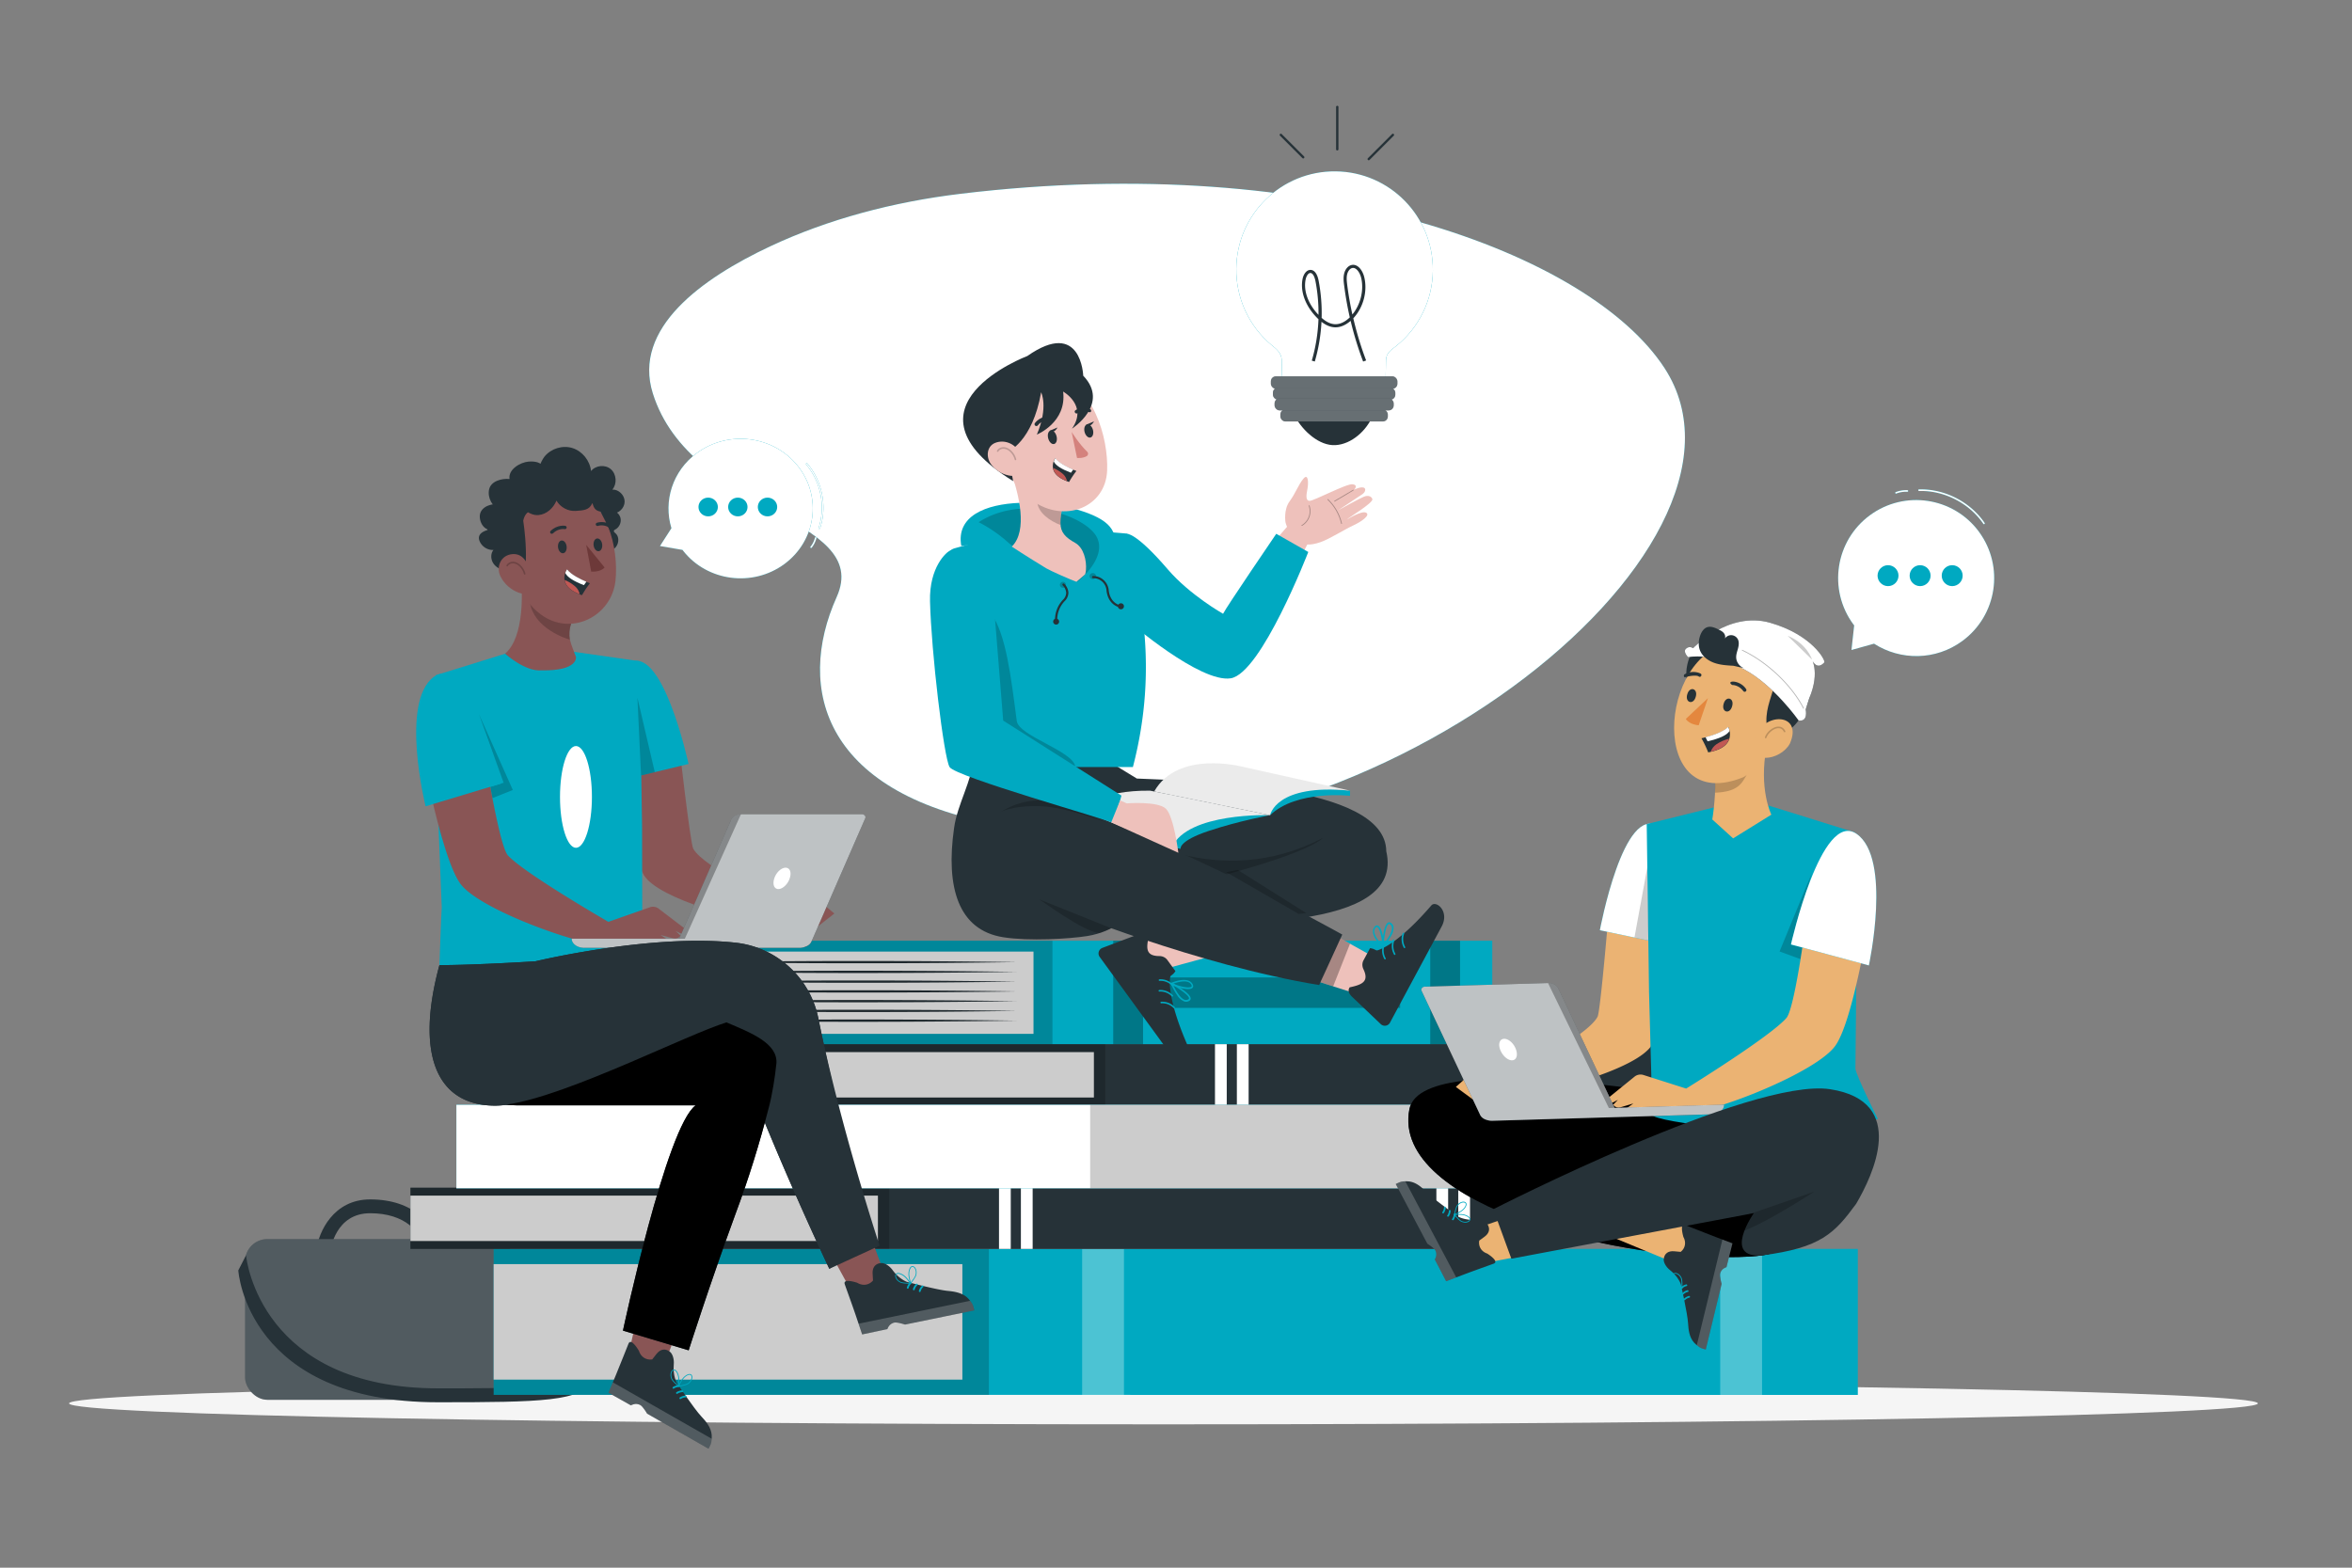 <svg xmlns="http://www.w3.org/2000/svg" viewBox="0 0 750 500" xmlns:v="https://vecta.io/nano"><rect x="0" y="0" width="750" height="500" fill="#808080" stroke="none"/><style><![CDATA[.B{fill:#263238}.C{fill:#fff}.D{fill:#00a9c1}.E{opacity:.2}.F{opacity:.3}.G{opacity:.7}.H{fill:#ebb373}.I{fill:#895555}.J{fill:#eec1bb}.K{fill:#c15854}]]></style><use href="#B" class="D"/><use href="#B" opacity=".9" class="C"/><path d="M719.97,447.6c0,3.69-156.24,6.68-348.97,6.68s-348.97-2.99-348.97-6.68,156.24-6.68,348.97-6.68,348.97,2.99,348.97,6.68Z" fill="#f5f5f5"/><g class="B"><path d="M105.3 399.07l-4.41-.62c.78-5.5 5.38-15.91 17.15-15.91 13.93 0 20.87 8.04 21.56 16.03l-4.41.38c-.51-5.97-6.03-12-17.16-12s-12.62 11.63-12.72 12.12z"/><rect x="78.15" y="395.19" width="85.86" height="51.26" rx="7.1"/></g><rect x="78.15" y="395.19" width="85.86" height="51.26" rx="7.1" class="C E"/><path d="M139.63,447.24c-60.7,0-63.64-41.63-63.64-42.07l2.47-4.82c.1,1.54,4.88,42.45,61.22,42.45,23.19,0,43.2,0,45.23-4.41,1.78-3.9-6.91-13.91-20.85-29.95v-6.21c17.76,20.45,27.82,31.45,24.87,37.94-3.12,6.81-16.53,7.07-49.29,7.07Z" class="B"/><use href="#C" class="D"/><use href="#C" class="C G"/><use href="#D" class="D"/><use href="#D" class="C G"/><g class="D"><path d="M605.39,183.6c0,1.85-1.5,3.34-3.34,3.34s-3.34-1.5-3.34-3.34,1.5-3.34,3.34-3.34,3.34,1.5,3.34,3.34Z"/><circle cx="612.28" cy="183.6" r="3.34"/><circle cx="622.51" cy="183.6" r="3.34"/><use href="#E"/></g><use href="#E" class="C G"/><use href="#F" class="D"/><use href="#F" class="C G"/><g class="D"><use href="#G"/><use href="#G" x="-9.46"/><use href="#G" x="-18.92"/><use href="#H"/></g><g class="C"><use href="#H" opacity=".4"/><path d="M441.51,68.15c0,6.1-7.14,11.06-16,11.06s-16-4.96-16-11.06,7.14-11.07,16-11.07,16,4.96,16,11.07Z" class="E"/><path d="M401.46 98.03c-2.77-4.75-3.86-10.37-3.05-15.81a24.41 24.41 0 0 1 7.49-14.26l.34.37c-3.94 3.67-6.55 8.63-7.34 13.96s.27 10.83 2.99 15.49l-.43.25z"/></g><g class="B"><path d="M434.67 115.31c-1.6-4.22-2.93-8.55-3.99-12.98-1.62 1.42-3.39 2.15-5.1 2.06-1.38-.07-2.77-.65-4.19-1.76-.21 4.29-.93 8.55-2.13 12.67l-.96-.28c1.26-4.29 1.97-8.74 2.13-13.21-.23-.22-.46-.44-.69-.69-3.51-3.65-5.15-8.18-4.39-12.1.29-1.49 1.19-2.94 2.55-2.94 1.24.03 2.16 1.25 2.58 3.44a54.91 54.91 0 0 1 .96 11.86c1.46 1.29 2.84 1.95 4.19 2.02 2.03.1 3.75-1.17 4.79-2.18-.77-3.37-1.37-6.79-1.81-10.25-.16-1.25-.28-2.47 0-3.66.33-1.45 1.27-2.55 2.39-2.79 1.93-.42 3.5 1.65 4.04 3.9 1.07 4.48-.28 9.59-3.42 13.01-.03.03-.05.06-.08.09 1.07 4.58 2.43 9.08 4.09 13.44l-.94.35zm-16.82-28.24c-.73 0-1.32 1.07-1.53 2.13-.7 3.61.84 7.8 4.12 11.22h0c.04-3.58-.28-7.18-.96-10.72-.12-.61-.58-2.6-1.62-2.63h-.02zm13.61-1.61c-.09 0-.18 0-.27.03-.84.18-1.42 1.15-1.62 2.03-.24 1.03-.12 2.15.02 3.3.41 3.19.96 6.36 1.65 9.48 2.61-3.14 3.74-7.75 2.81-11.67-.39-1.63-1.44-3.18-2.59-3.18z"/><rect x="405.25" y="120.02" width="40.35" height="3.98" rx="1.6"/></g><rect x="405.25" y="120.02" width="40.35" height="3.98" rx="1.6" class="C F"/><rect x="405.9" y="123.64" width="39.04" height="3.85" rx="1.6" class="B"/><rect x="405.9" y="123.64" width="39.04" height="3.85" rx="1.6" class="C F"/><g class="B"><path d="M413.04 132.98c2.47 4.52 7.68 9.29 12.82 8.99 5.15-.3 9.98-4.68 11.9-9.46l-24.72.47z"/><rect x="408.28" y="130.58" width="34.27" height="3.85" rx="1.6"/></g><rect x="408.28" y="130.58" width="34.27" height="3.85" rx="1.6" class="C F"/><rect x="406.43" y="127.05" width="37.99" height="3.85" rx="1.6" class="B"/><rect x="406.43" y="127.05" width="37.99" height="3.85" rx="1.6" class="C F"/><path d="M408.16 43.28l7.15 7.15c.34.34.87-.19.53-.53l-7.15-7.15c-.34-.34-.87.19-.53.53h0zm18.64 4.34V34.1c0-.48-.75-.48-.75 0v13.52c0 .48.75.48.75 0h0zm9.91 3.39l7.73-7.73c.34-.34-.19-.87-.53-.53l-7.73 7.73c-.34.34.19.87.53.53h0z" class="B"/><path d="M157.43 398.32h434.99v46.57H157.43z" class="D"/><path d="M157.43 403.19h149.45v36.83H157.43z" class="C"/><g class="B"><use href="#I"/><use href="#I" y="4.37"/><use href="#I" y="8.73"/><use href="#I" y="13.1"/><use href="#I" y="17.47"/><use href="#I" y="21.84"/><use href="#I" y="-4.37"/></g><g class="C"><path d="M345.07 398.32h13.34v46.57h-13.34zm203.47 0h13.34v46.57h-13.34z" class="F"/></g><path d="M157.43 398.32h157.92v46.57H157.43z" class="E"/><path d="M223.09 300.04h252.76v33.17H223.09z" class="D"/><path d="M223.09 303.51h106.47v26.24H223.09z" class="C"/><path d="M223.09 309.97a3476.79 3476.79 0 0 1 101.1 0 3476.79 3476.79 0 0 1-101.1 0h0zm0 3.11a3476.79 3476.79 0 0 1 101.1 0 3476.79 3476.79 0 0 1-101.1 0h0zm0 3.12a3476.79 3476.79 0 0 1 101.1 0 3476.79 3476.79 0 0 1-101.1 0h0zm0 3.11a3476.79 3476.79 0 0 1 101.1 0 3476.79 3476.79 0 0 1-101.1 0h0zm0 3.11a3476.79 3476.79 0 0 1 101.1 0 3476.79 3476.79 0 0 1-101.1 0h0zm0 3.11a3476.79 3476.79 0 0 1 101.1 0 3476.79 3476.79 0 0 1-101.1 0h0zm0-18.67a3476.79 3476.79 0 0 1 101.1 0 3476.79 3476.79 0 0 1-101.1 0h0z" class="B"/><path d="M456.07 300.04h9.51v33.17h-9.51zm-101.09 0h9.51v33.17h-9.51z" class="F"/><path d="M223.09 300.04H335.6v33.17H223.09z" class="E"/><path d="M372.94 311.75h73.53v9.71h-73.53z" class="F"/><path d="M130.88 378.81h354.78v19.52H130.88z" class="B"/><path d="M130.88 381.33h149.07v14.48H130.88z" class="C"/><g class="B"><use href="#J"/><use href="#J" y="4.37"/><use href="#J" y="8.73"/></g><g class="C"><use href="#K" class="F"/><use href="#K" x="6.98" class="F"/><use href="#K" x="139.47" class="F"/><use href="#K" x="146.45" class="F"/></g><path d="M130.86 378.8h152.71v19.52H130.86z" class="E"/><path d="M199.75 333.04h354.78v19.52H199.75z" class="B"/><path d="M199.75 335.56h149.07v14.48H199.75z" class="C"/><g class="B"><use href="#I" x="43.34" y="-73.84"/><use href="#I" x="43.34" y="-69.47"/><use href="#I" x="43.34" y="-65.1"/></g><g class="C"><use href="#K" x="68.87" y="-45.77" class="F"/><use href="#K" x="75.85" y="-45.77" class="F"/><use href="#K" x="208.35" y="-45.77" class="F"/><use href="#K" x="215.33" y="-45.77" class="F"/></g><path d="M199.73 333.03h152.71v19.52H199.73z" class="E"/><use href="#L" class="D"/><g class="C"><use href="#L" opacity=".4"/><path d="M500.32 376.48H351.25v-21.05h149.07z"/></g><g class="B"><use href="#M"/><use href="#M" y="4.37"/><use href="#M" y="8.74"/><use href="#M" y="-4.53"/></g><path d="M500.34 378.98H347.63v-26.63h152.71z" class="E"/><path d="M177.25 360.34h139.97v8.9H177.25z" opacity=".4" class="C"/><use href="#N" class="B"/><use href="#N" class="E"/><path d="M483.55 359.39l49.47 29.43-6.21 9.4s3.56 4.96 9.6-10.77l-30.63-18.97s9.38-1.22 9.1-2.68c-.47-2.4-21.26-6.39-30.75-8.18a.94.94 0 0 0-1.18.6.94.94 0 0 0 .6 1.18z" class="E"/><path d="M534.68 385.29l-8.02 13.9a167.47 167.47 0 0 0 31.57 1.55c3.47-.12 6.89-.85 10.09-2.14l2.8-5.5-6.75-12.63-29.69 4.82z" class="E"/><path d="M518.44 380.34l22.01 13.06-3.56 10.6-25.7-10.65 7.25-13.01z" class="H"/><path d="M552.44 396.56l-1.9 7.6s-1.58.38-2.03 1.98c-.25.9.48 3.34.48 3.34l-5.06 20.94s-1.44-.34-2-.73c-.69-.47-1.25-.95-1.7-1.44-1.59-1.73-1.83-4.29-1.94-6.19-.19-3.19-2.3-12.44-2.3-12.44s-.77-2.41-3.4-4.47c-1.46-1.15-2.17-2.64-2.06-3.57.21-1.91 1.56-2.66 3.34-2.5l2.07.19c1.44-1.14 1.84-3.01.85-4.78 0 0-1.35-4.49.57-3.78 1.1.4 5.93 2.39 9.79 3.84l2.5.94h0l2.8 1.06z" class="B"/><g class="D"><use href="#O"/><path d="M536.44 412.74c-.06-.11-.03-.26.06-.35.43-.42.98-.73 1.59-.88.33-.08.49.44.16.52a3 3 0 0 0-1.41.77c-.13.12-.32.1-.41-.05h0z"/><use href="#O" x="-0.89" y="-3.69"/></g><path d="M549.64 395.5h0l2.8 1.06-1.9 7.6s-1.58.38-2.03 1.98c-.25.9.48 3.34.48 3.34l-5.06 20.94s-1.44-.34-2-.73c-.32-.21-.6-.43-.86-.65l8.17-33.7.42.16z" class="C E"/><g class="D"><path d="M533.1 412.46c-.53 0-1.04-.14-1.44-.41-.32-.21-.64-.6-.56-1.03.08-.42.47-.66.8-.79.65-.26 1.42-.33 2.28-.2.75.11 1.48.36 2.19.59l.22.08-.18.14c-.42.32-1.85 1.38-2.61 1.54-.23.05-.46.08-.69.08zm.25-2.25c-.5 0-.96.08-1.37.24-.21.08-.58.28-.64.6-.06.31.2.61.45.78.52.35 1.23.46 1.94.3.63-.14 1.82-.98 2.32-1.36-.63-.21-1.27-.41-1.92-.51-.27-.04-.53-.06-.79-.06z"/><path d="M536.46 410.9l-.19-.14.08-.1-.08.1c-.6-.45-1.21-.91-1.73-1.46-.6-.63-.98-1.3-1.14-1.99-.08-.34-.11-.8.2-1.1.31-.31.81-.27 1.17-.13.64.25 1.19.82 1.49 1.56.3.73.24 2.5.22 3.03v.24zm-2.25-4.68c-.17 0-.33.04-.45.16-.23.23-.18.64-.13.87.15.64.51 1.27 1.07 1.87.45.48.99.89 1.51 1.29.03-1.01 0-2.19-.21-2.68-.28-.67-.77-1.19-1.35-1.42-.14-.05-.3-.09-.45-.09z"/></g><path d="M513.17 288.71s-2.79 33.73-3.74 35.56c-3.23 6.2-25.53 17.32-25.53 17.32l-11.6-2.07-8.06 7.14 5.57 4.11 6.32-2.6a59.59 59.59 0 0 0 10.59.61c5.95-.18 35.63-7.6 40.18-15.74s4.49-45.99 4.49-45.99l-18.23 1.66z" class="H"/><use href="#P" class="D"/><use href="#P" opacity=".5" class="C"/><path d="M526.91 355.58l-1.07-39.14-.74-53.61 22.97-5.7 16.09-.15 27.21 8.47.92 13.13-.64 62.27c.25 2.23 7.15 16.04 7.15 16.04-28.73 7.44-72.3.69-71.91-1.32z" class="D"/><path d="M525.68 299.97l-.39-23.34-4.1 22.39 4.49.95zm49.06 2.24c-.72-.12-3.64-.98-3.64-.98l6.64-22.75-10.28 24.99 6.69 2.44.58-3.7z" class="E"/><path d="M577.29 283.62s-4.51 37.49-7.65 41.07c-5.3 6.06-31.96 22.5-31.96 22.5L524 342.84c-.96-.28-2-.08-2.76.53l-9.05 7.34.91.72a1.28 1.28 0 0 0 1.39.12l1.42-.76-1.56 1.62.52.41c.52.41 1.23.55 1.87.35l4.11-1.23-3.74 2.65c.87.69 2.07.91 3.15.57l6-1.9a77.54 77.54 0 0 0 12.62 1.43c7.14.23 40.46-12.53 46.48-21.32 6.02-8.8 11.44-44.75 11.44-44.75l-19.51-5.01z" class="H"/><use href="#Q" class="D"/><use href="#Q" opacity=".5" class="C"/><g class="B"><path d="M506.86 353.59l20.82-.61 22.09-.65h0c.04 1.65-1.75 3.03-4 3.09l-22.07.65-12.63.37h-.06l-35.14 1.04c-2.23.05-4.06-1.22-4.1-2.85l35.09-1.03z"/><path d="M475.23 357.32l39.2-1.16c.68-.02 1.21-.48 1.19-1.03a.82.82 0 0 0-.07-.3l-18.62-39.47c-.47-1.13-1.81-1.87-3.3-1.83l-39.23 1.16c-.66.02-1.19.47-1.17 1a.8.8 0 0 0 .08.33l18.62 39.47c.48 1.12 1.81 1.86 3.3 1.83z"/></g><g class="C"><path d="M454.4 314.69l39.23-1.16c1.49-.04 2.83.7 3.3 1.83l17.92 37.98 12.84-.38 22.09-.65h0c.04 1.65-1.75 3.03-4 3.09l-22.07.65-12.63.37h-.06l-35.14 1.04c-.71.02-1.36-.11-1.95-.33-.92-.28-1.67-.87-2-1.65l-18.62-39.47a.73.73 0 0 1-.08-.33c-.02-.53.51-.98 1.17-1z" class="G"/><path d="M478.59 335.29c.9 1.89 2.66 3.16 3.93 2.85s1.56-2.06.68-3.96-2.65-3.14-3.93-2.83c-1.27.31-1.61 2-.69 3.94z"/></g><g class="F"><path d="M515.56 353.33l-.72.02" fill="none" stroke="#000" stroke-linecap="round" stroke-linejoin="round" stroke-width="0"/><path d="M496.93 315.37l17.92 37.98-1.82.05-19.4-39.87c1.49-.04 2.83.7 3.3 1.83z"/></g><path d="M564.85 259.83s-4.16-8.24-1.47-21.88c-1.65-.77.53-4.18.46-5.55l-17.21 12.84c.8 4.22-.01 12.57-.62 16.12l6.64 6.03 12.19-7.56z" class="H"/><path d="M547.09 247.77l9.98-.8c-1.68 2.96-2.87 5.56-10.17 5.86 0 0-.06-3.65.19-5.07z" class="E"/><path d="M540.21,207.14c-3.07,3.62-4.4,14.06,2.59,13.72,7-.33,2.68-19.94-2.59-13.72Z" class="B"/><path d="M569,226.56c-3.87,10.98-5.83,17.26-13.11,21.33-30.46,12.36-27.15-39.81-3.59-42.8,12.02-1.2,20.57,10.48,16.7,21.47Z" class="H"/><path d="M578.02 212.63c-1.58-10.71-18.98-10.17-24.19-8.25-.78.29 7.06 7.49 6.56 7.12l3.88 2.72c5.47 2.77-4.4 11.59.31 21.15 10.41-1.35 14.24-14.93 13.44-22.74z" class="B"/><path d="M570.76,237.14c-3.01,5.61-13.93,7.09-11.09-1.57,2.23-8.52,15.46-8.47,11.09,1.57Z" class="H"/><g class="B"><use href="#R"/><use href="#R" x="-11.6" y="-3.02"/></g><path d="M544.63 222.66l-7.06 6.64c1.18 1.89 4.11 2.01 4.11 2.01l2.95-8.65z" fill="#e4873e"/><path d="M556.41 220.64a.58.58 0 0 1-.52-.23c-1.47-2.01-3.52-1.94-3.54-1.94-2.22-1.47 2.4-1.79 4.44 1.29a.56.56 0 0 1-.38.88z" class="B"/><path d="M563.03 235.46s-.05 0-.08-.01c-.13-.04-.2-.18-.16-.31.53-1.66 2.49-3.28 4.12-3.4.76-.05 1.76.16 2.4 1.47.06.12 0 .27-.11.33-.12.06-.27.01-.33-.11-.42-.85-1.06-1.25-1.92-1.19-1.42.1-3.21 1.59-3.68 3.05-.03.11-.13.17-.24.17z" class="E"/><g class="B"><path d="M537.22 216.02c-.38-.19-.39-.79 0-.99 2.69-1.47 4.94-.25 5.05-.21.63.33.11 1.33-.52.99-.3-.48-2.47-.43-4.52.21z"/><use href="#S"/></g><use href="#S" class="C G"/><path d="M556.16 213.11c-1.43-.48-2.49-1.91-2.53-3.42-.03-.99.33-1.94.59-2.9.25-.96.39-2.02-.06-2.91a2.46 2.46 0 0 0-2.05-1.3c-.85-.03-1.69.43-2.13 1.15.32-.6.1-1.36-.34-1.87s-1.07-.82-1.68-1.11c-1.09-.53-2.32-1.08-3.49-.73s-1.9 1.5-2.31 2.65c-.52 1.48-.66 3.14-.13 4.61.71 1.98 2.54 3.38 4.51 4.1s4.1.84 6.2.96" class="B"/><path d="M577.82,210.38s-1.52-5.07-7.79-7.61l7.79,7.61Z" class="E"/><path d="M575.05 226.05c-3.77-7.4-11.65-14.87-19.62-18.59l.11-.23c8.01 3.74 15.94 11.25 19.74 18.7l-.22.11z" class="F"/><path d="M542.57 235.48c.82 1.44 1.53 2.95 2.14 4.49l.86-.19c3.88-.87 5.4-2.55 5.88-4.16.22-.79.26-1.62.1-2.43a5.08 5.08 0 0 0-.42-1.32c-1.78 1.69-5.33 2.78-7.25 3.28l-1.32.32z" class="B"/><path d="M543.84,235.12l.67,1.31c3.64-.83,6.1-1.88,7-3.27-.08-.46-.22-.9-.42-1.32-1.79,1.71-5.33,2.78-7.25,3.28Z" class="C"/><path d="M545.52 239.75c3.88-.87 5.4-2.55 5.88-4.16-1.47.36-2.86.97-4.11 1.81-.82.58-1.44 1.4-1.77 2.34z" class="K"/><path d="M497.34 398.25l-25.13 4.81-4.36-10.3 26.3-9.06 3.19 14.55z" class="H"/><path d="M461.14 408.64l-3.62-6.95s.93-1.34.21-2.83c-.41-.84-2.57-2.18-2.57-2.18l-10.09-19.04s1.3-.7 1.98-.78a9.4 9.4 0 0 1 2.23-.05c2.33.24 4.21 2 5.56 3.35 2.25 2.26 9.97 7.79 9.97 7.79s2.17 1.29 5.5 1.09c1.86-.11 3.37.54 3.91 1.31 1.11 1.57.6 3.03-.84 4.09l-1.68 1.23c-.32 1.81.62 3.48 2.53 4.14 0 0 3.99 2.46 2.09 3.21-1.09.42-6.02 2.14-9.88 3.61l-2.5.95h0l-2.79 1.06z" class="B"/><g class="D"><use href="#T"/><use href="#T" x="1.57" y="1.05"/><path d="M463.93 387.05c.12.04.2.17.19.3a3.35 3.35 0 0 1-.61 1.72c-.19.27-.66 0-.47-.28a3.04 3.04 0 0 0 .54-1.51c.01-.18.18-.29.34-.23h0z"/></g><path d="M457.73 398.86c-.41-.84-2.57-2.18-2.57-2.18l-10.09-19.04s1.3-.7 1.98-.78a10.58 10.58 0 0 1 1.08-.08l16.23 30.64-.42.16h0l-2.8 1.06-3.62-6.95s.93-1.34.21-2.83z" class="C E"/><g class="D"><path d="M463.64 387.55l.04-.23c.1-.52.47-2.25.93-2.89.47-.65 1.13-1.07 1.82-1.16.38-.05.88.03 1.1.4.17.28.15.68-.07 1.12-.32.63-.85 1.19-1.58 1.66-.64.42-1.35.71-2.03 1l-.22.09zm3.01-4.04c-.06 0-.12 0-.18.01-.62.08-1.22.47-1.65 1.06-.32.44-.63 1.57-.84 2.56.61-.26 1.22-.53 1.78-.89.69-.45 1.19-.97 1.49-1.56.1-.21.25-.6.08-.88-.13-.22-.41-.3-.67-.3z"/><path d="M467.24 389.94c-.44 0-.89-.11-1.33-.32-.7-.34-1.84-1.71-2.17-2.12l-.15-.18.23-.02h0c.75-.06 1.51-.13 2.27-.06.87.08 1.59.33 2.17.74.4.28.61.62.58.96-.03.44-.43.74-.79.87a2.52 2.52 0 0 1-.82.14zm-3.15-2.42c.65.78 1.45 1.63 1.93 1.87.65.32 1.37.38 1.95.17.29-.11.61-.33.63-.65.02-.33-.29-.6-.48-.74-.54-.38-1.22-.62-2.05-.69-.66-.06-1.33-.02-1.99.04z"/></g><path d="M591.89,383.94c5.19-8.83,16.81-32.7-8.31-36.54-25.11-3.84-107.4,38.28-107.4,38.28l5.76,15.77,77.32-14.54s-10.21,14.5,2.66,13.48c18.7-2.41,23.07-7.03,29.97-16.45Z" class="B"/><path d="M557.43,387.39l21.11-7.33s-17.56,11.46-24.08,12.96l2.96-5.63Z" class="E"/><g class="J"><path d="M403.49 176.02l7.56-8.75 7.7 2.72-5.25 10.24-10.01-4.21z"/><path d="M409.91 166.54s-.66-3.96 1.31-6.64c1.96-2.68 2.82-5.34 4.41-7.23 1.6-1.89 1.63 1.45 1.29 3.23s-.71 3.8.67 3.84 11.83-5.57 13.74-5.29c1.91.27.5 1.71.5 1.71s2.58-1.29 3.37-.41c.21.23.31 1.09-.77 1.87l-7.73 5.13c.3-.2 7.13-3.92 8.23-4.34 1.43-.55 2.39-.08 2.68.76.42 1.2-7.9 6.09-8.1 6.54 0 0 4.69-2.98 6.12-2.19s-1.42 2.83-4.27 4.14c-2.62 1.21-7.44 4.26-10.22 5.23-3.43 1.19-5.99 1.23-8.34-1.23s-2.89-5.11-2.89-5.11z"/></g><path d="M425.56 159.98s-.08-.02-.1-.06c-.04-.06-.02-.14.04-.17l5.97-3.54c.06-.03.14 0 .17.05.03.06 0 .14-.05.17l-5.95 3.53c-.02.01-.04.02-.07.02zm2.22 7.12c-.06 0-.11-.04-.12-.1a15.38 15.38 0 0 0-4.33-7.6c-.05-.05-.05-.13 0-.18s.13-.05.18 0c2.17 2.06 3.74 4.81 4.41 7.73.02.07-.03.13-.09.15h-.03zm-12.65.62s-.08-.02-.11-.06c-.03-.06-.01-.14.05-.17 1.02-.59 1.83-1.57 2.24-2.68s.41-2.38.02-3.49c-.02-.07.01-.14.08-.16s.14.01.16.08c.41 1.17.41 2.5-.02 3.66-.42 1.16-1.28 2.19-2.35 2.81-.02.01-.04.02-.06.02z" class="F"/><path d="M436.45 318.21l3.91-11.71-28.29-15.78-6.14 17.76 30.52 9.73z" class="J"/><path d="M436.87 302.42l-2.08 3.86c-.47.87-.46 1.92-.03 2.82 1.84 3.86-.2 4.92-4.37 5.8-1.01 1.44.54 2.81.94 3.19l8.95 8.53a1.87 1.87 0 0 0 2.65-.04 1.6 1.6 0 0 0 .32-.45l6.85-12.75 9.6-17.85c2.62-4.87-1.75-8.51-3.28-6.75-6.84 7.94-12.92 12.9-17.04 14.28-.74.27-.8-.45-2.52-.65z" class="B"/><g class="D"><path d="M444.36 295.64c-.07-.56-.41-1.06-.91-1.33-.25-.18-.58-.2-.85-.05-1.51.75-1.85 6.79-1.87 7.48-.01.07.01.14.06.2.09.1.24.11.34.02a19.51 19.51 0 0 0 2.41-3.37 4.88 4.88 0 0 0 .82-2.94zm-1.56-.89c.11-.07.26-.05.36.03a1.42 1.42 0 0 1 .66.97c.23 1.54-1.55 4-2.58 5.28.19-2.48.73-5.86 1.56-6.28z"/><path d="M441.27 301.81c.17-1.78-.58-6.09-1.92-6.61-.28-.12-.7-.1-1.14.51-1.73 2.49 2.42 6.17 2.62 6.28.07.07.17.09.26.06.04-.04.07-.09.08-.15l.1-.09zm-2.72-5.8c.31-.46.49-.37.55-.34.84.27 1.64 3.55 1.62 5.57-.93-.92-3.19-3.39-2.28-5.06l.11-.17z"/><use href="#U"/><path d="M444.74 304.57a.26.26 0 0 1-.22-.13 5.56 5.56 0 0 1-.37-4.63c.05-.13.19-.19.32-.15.13.05.19.19.15.32a5.05 5.05 0 0 0 .33 4.21c.07.12.03.27-.09.34-.04.02-.08.03-.12.03z"/><use href="#U" x="6.22" y="-3.6"/></g><path d="M427.02 299.06l3.47 1.94-5.38 13.59-4.06-1.29 5.97-14.24z" class="F"/><path d="M348.4 239.68l14.11 8.63c18.12.9 79.36 1.4 79.54 23.19 6.01 25.68-49.44 23.23-86.31 23.59-.25 0-.46.15-.61.39-.33.51-3.9 2.34-8.47 3.07-5.63.89-18.5 1.68-26.77.37-14.27-2.26-18.38-15.81-15.65-34.87 1.12-7.83 5.45-14.19 6.76-23.95l37.4-.41z" class="B"/><path d="M309.73 268.66l.09.89s46.64-7.72 75.05 10.95c0 0 30.79-7.55 37.05-13.3-34.1 17.94-64.64-2.83-64.64-2.83l-15.04-6.72c-12.29-5.49-24.67-1.3-32.5 11.01z" class="E"/><path d="M362.53 298.87l5.39 11.1 31.26-8.49-8.02-17-28.63 14.39z" class="J"/><path d="M374.82 309.73l-2.58-3.55c-.58-.8-1.53-1.25-2.52-1.25-4.28-.01-4.34-2.32-3.34-6.45-.86-1.53-2.76-.73-3.28-.53l-11.57 4.37a1.89 1.89 0 0 0-1.12 2.41c.06.17.15.34.26.48l8.52 11.7 11.93 16.39c3.25 4.47 8.43 2.12 7.5-.03-4.19-9.61-6.02-17.24-5.48-21.55.08-.78.75-.52 1.68-1.99z" class="B"/><g class="D"><path d="M377.67 319.42a1.79 1.79 0 0 0 1.6-.24c.27-.15.43-.44.41-.74-.02-1.68-5.32-4.61-5.92-4.93-.06-.04-.14-.05-.21-.03a.25.25 0 0 0-.17.3 19.4 19.4 0 0 0 1.99 3.63c.53.9 1.34 1.6 2.3 2.01zm1.47-1.02c0 .13-.06.25-.18.31-.35.22-.77.29-1.16.18-1.49-.46-2.93-3.13-3.64-4.61 2.15 1.25 4.97 3.2 4.99 4.13z"/><path d="M373.45 313.96c1.52.93 5.74 2.12 6.79 1.13.23-.2.39-.58.03-1.24-1.49-2.63-6.61-.5-6.8-.36a.25.25 0 0 0-.17.21.28.28 0 0 0 .1.14l.04.13zm6.4.07c.28.48.12.6.06.64-.61.64-3.9-.06-5.72-.95 1.24-.44 4.43-1.4 5.55.14l.11.17z"/><path d="M373.87 314.44a.25.25 0 0 1-.18-.08 5.04 5.04 0 0 0-3.93-1.52c-.14.02-.26-.1-.27-.23 0-.14.09-.26.23-.27 1.6-.12 3.22.52 4.33 1.68a.25.25 0 0 1 0 .35c-.05.05-.11.07-.17.07zm-.05 3.41a.25.25 0 0 1-.18-.08 5.04 5.04 0 0 0-3.93-1.52c-.12.02-.26-.09-.27-.23s.1-.26.23-.27a5.54 5.54 0 0 1 4.33 1.68.25.25 0 0 1 0 .35c-.05.05-.11.07-.17.07zm.6 3.75a.25.25 0 0 1-.18-.08 5.04 5.04 0 0 0-3.93-1.52c-.12.02-.26-.09-.27-.23 0-.14.09-.26.23-.27 1.6-.12 3.22.52 4.33 1.68a.25.25 0 0 1 0 .35c-.05.05-.11.07-.17.07z"/></g><path d="M428.01 298.06s-71.79-40.19-96.45-40.95-27.45 17.84-18.38 32.17c9.07 14.32 31.83 7.38 31.83 7.38s-18-4.56-15.77-9.44 8.88 2.69 8.88 2.69 43.62 17.91 82.54 24.26l7.36-16.11z" class="B"/><path d="M391.02 278.16l23.11 13.34 2.44-.26-21.88-13.78-3.67.7zm-36.67 17.89l-23.03-9.24c.26 0 14.68 10.81 19.4 10.76l3.63-1.52z" class="E"/><g class="D"><path d="M359.29 170.25s2.81-.65 13.11 11.36c6.99 8.15 17.61 14.15 17.61 14.15.91-1.96 16.96-25.51 16.96-25.51l10.21 5.8s-14.99 38.76-24.74 40.29c-9.75 1.52-32.47-18.07-32.47-18.07l-.69-28.01z"/><path d="M303.25 184.5c4.44 13.34 4.65 43.48 3.08 60.13h54.93c8.66-33.22 1.16-56.84.42-64.62-.92-9.47-2.38-9.83-2.38-9.83s-10.27-1-19.21-.93a147.22 147.22 0 0 0-20.63 2.24c-5.07.85-10.09 1.98-15.04 3.38a4 4 0 0 0-2.75 4.94l.06.2c.53 1.49 1.04 3.02 1.52 4.5z"/></g><path d="M306.32 244.63c1.31-15.51 11.37-33.4 9.79-48.88 4.67 6.64 6.22 19.67 8.12 34.22.62 4.74 17.82 9.53 18.63 14.43l-36.54.23z" class="E"/><path d="M315.01 173.26c-2.56 3.66 28.93 9.55 28.93 9.55s18.43-11.96-3.09-13.82c-4.39-.39-21.79-1.48-25.84 4.27z" fill="#cd877b"/><path d="M344.97,189.59s16.97-14,8.19-22.39c-8.78-8.38-50.12-12.13-46.62,6.96,0,0,5.32-1.57,10.69,3.55,11.32,10.83,27.75,11.88,27.75,11.88Z" class="D"/><path d="M343.55 185.56s9.61-7.46 6.22-14.19c-3.38-6.72-23.37-14.09-37.7-4.82 3.43 1.76 6.63 3.96 9.49 6.54 5.68 4.86 21.98 12.46 21.98 12.46zm-3.65.95a.96.96 0 1 1-.97-.95h.03c.52 0 .94.43.95.95zm9.58-2.76c0 .52-.41.95-.93.96h-.01a.962.962 0 1 1-.23-1.91h.23a.95.95 0 0 1 .95.95z" class="E"/><g class="B"><path d="M358.4 193.36a.96.96 0 1 1-.97-.95h.01c.53 0 .95.42.96.95zm-20.67 4.9a.95.95 0 0 1-1.9 0c0-.53.42-.95.95-.95h0a.95.95 0 0 1 .95.95z"/><path d="M357.22 193.76h0s-3.72-.5-4.36-5.25c-.08-2.3-1.96-4.12-4.26-4.11-.19 0-.36-.14-.36-.33a.33.33 0 0 1 .31-.36h.03a4.99 4.99 0 0 1 4.98 4.7c.56 4.18 3.72 4.65 3.74 4.66.19.02.32.19.31.38a.37.37 0 0 1-.39.31zm-20.44 4.5a.35.35 0 0 1-.35-.33 9.22 9.22 0 0 1 2.49-6.6c.66-.58 1.04-1.4 1.07-2.27-.07-.87-.45-1.7-1.06-2.32-.16-.11-.19-.33-.08-.49s.33-.19.49-.08c.03.02.05.04.07.07.75.74 1.21 1.73 1.28 2.78a3.84 3.84 0 0 1-1.27 2.78 8.65 8.65 0 0 0-2.3 6.06c0 .19-.13.35-.32.38l-.03.03z"/></g><path d="M373.7 270.23l2.76.5s-.77-2.48 9.02-5.73 19.53-5.01 19.53-5.01l-18.15-.89c-.46 0-16.83 5.81-16.83 5.81l3.67 5.31z" class="D"/><path d="M366.7 252.17c.49 0 38.32 7.82 38.32 7.82s-26.3-.96-31.31 10.24l-30.62-12.57s8.58-5.71 23.61-5.48z" fill="#ebebeb"/><path d="M430.49,252.17v1.65s-16.99-1.97-25.48,6.18l-.46-3.91,11.26-5.17,14.68,1.25Z" class="D"/><path d="M396.12,244.53s-20.52-5.43-28.07,7.9l36.96,7.57s1.71-10.16,25.48-7.83l-34.37-7.64Z" fill="#ebebeb"/><path d="M302.79 175.72c-.87.31-6.5 5.02-6.23 16.06.4 16.18 4.38 49.7 6.23 52.85s50.82 16.87 51.55 17.67 3.27-8.55 3.27-8.55l-37.71-23.92-3.12-38.75c-.89-5.05-3.46-19.14-13.99-15.36z" class="D"/><path d="M357.18 255.28l2.11.95s9.98-.79 12.51 1.73 3.95 14.03 3.95 14.03l-21.41-9.69 2.84-7.02zm-34.54-80.94s4.55 3.01 10.97 6.91c1.34.81 8.16 3.82 9.65 4.31l2.76-2.37c.14-.42.22-.87.26-1.33.28-3.1-.73-7.22-3.45-8.73-3.07-1.7-4.68-3.33-4.67-6.33-.02-1.7.3-3.5.72-5.28l-3.44-1.36-13.01-9.39c2.42 6.68 5.4 18.51.21 23.56z" class="J"/><path d="M338.17 167.46c-3.37-1.31-7.25-3.9-7.45-7.58-.07-1.55.01-3.04.23-4.02l7.59 7.2c-.29 1.41-.33 2.32-.37 4.39z" class="E"/><path d="M318.16 138.46c2.95 11.27 3.96 16.09 10.87 21.11 10.39 7.55 23.55 2.24 24.01-9.5.42-10.56-4.48-27.22-16.52-30.16-11.86-2.9-21.32 7.28-18.36 18.55z" class="J"/><path d="M334.21 139.65c.26 1.2 1.08 2.09 1.83 1.98.76-.11 1.16-1.17.9-2.37s-1.08-2.09-1.83-1.98c-.76.11-1.16 1.17-.9 2.37zm11.61-2c.25 1.16 1.07 2.02 1.82 1.91s1.16-1.14.91-2.31c-.25-1.16-1.07-2.02-1.82-1.91s-1.16 1.14-.91 2.31zm-15.31-1.75c.15 0 .29-.07.39-.2 1.49-1.93 3.57-1.68 3.6-1.68.31.04.58-.18.6-.49s-.22-.59-.54-.64c-.11-.01-2.72-.32-4.57 2.07-.18.24-.13.6.12.8.12.1.27.14.41.13zm17.22-4.47c.11-.06.19-.16.22-.29.06-.28-.12-.58-.41-.69-2.86-1.04-4.61.41-4.69.47-.21.18-.21.51 0 .75s.54.29.75.11c.07-.06 1.45-1.15 3.72-.33.15.05.29.04.41-.02z" class="B"/><path d="M341.72 137.76s2.5 3.99 4.97 6.32c.43.41.33 1.13-.19 1.42-1.33.76-3.06.56-3.06.56l-1.72-8.3z" fill="#d4827d"/><path d="M334.69 137.4l2.52-1.06s-1.11 2.2-2.52 1.06zm11.65-1.94l2.52-1.06s-1.11 2.2-2.52 1.06zm-23.27 17.99c-38.37-23.76 4.52-39.9 4.52-39.9 17.23-12.07 17.83 6.28 17.83 6.28 8.63 9.01-3.59 16.89-3.59 16.89 5.15-7.41-2.82-11.83-2.82-11.83 1.22 9.85-8.38 13.71-8.38 13.71 3.76-8.88 1.36-13.48 1.36-13.48-2.75 15.83-10.67 19.01-10.67 19.01l1.75 9.32z" class="B"/><path d="M316.25 148.37c1.74 2.12 4.18 3.23 6.28 3.4 3.16.26 3.91-4.88 2.37-7.74-1.39-2.58-4.66-3.89-7.51-2.8-2.81 1.07-3.13 4.72-1.14 7.14z" class="J"/><path d="M323.82 146.8c-.11 0-.21-.08-.24-.19-.23-.9-.7-1.74-1.37-2.41-.43-.44-1.13-.98-1.99-1.07-.78-.08-1.56.28-1.86.87-.06.12-.21.17-.34.11-.12-.06-.17-.21-.11-.34.4-.77 1.37-1.25 2.36-1.14 1.01.11 1.81.72 2.3 1.22.73.74 1.24 1.65 1.49 2.64.03.13-.05.27-.18.3h-.06z" class="E"/><path d="M343.24 150.21a28.67 28.67 0 0 0-2.34 3.52l-.7-.26c-3.15-1.2-4.23-2.8-4.44-4.21-.09-.69-.02-1.4.21-2.06.12-.37.29-.73.51-1.06 1.29 1.64 4.14 2.98 5.69 3.64l1.07.43z" class="B"/><path d="M342.22 149.76l-.72 1.02c-2.96-1.14-4.89-2.32-5.48-3.6.12-.37.29-.73.51-1.06 1.3 1.65 4.14 2.98 5.69 3.64z" class="C"/><path d="M340.24 153.45c-3.15-1.2-4.23-2.8-4.44-4.21 1.19.48 2.29 1.16 3.24 2.02.62.59 1.04 1.35 1.2 2.18z" class="K"/><path d="M259.23 389.44l12.85 23.5 11.22-3.34-10.19-27.27-13.88 7.11z" class="I"/><path d="M274.95 425.6l8.02-1.71s.46-1.64 2.15-2.05c.95-.23 3.47.62 3.47.62l22.1-4.53s-.31-1.52-.69-2.12a10.17 10.17 0 0 0-1.45-1.84c-1.75-1.72-4.42-2.07-6.41-2.26-3.33-.32-12.93-2.86-12.93-2.86s-2.49-.89-4.55-3.72c-1.15-1.57-2.68-2.37-3.66-2.29-2 .15-2.84 1.53-2.74 3.4l.12 2.17c-1.25 1.47-3.22 1.81-5.03.72 0 0-4.65-1.58-3.98.45.38 1.16 2.28 6.29 3.66 10.38l.89 2.65h0l1 2.97z" class="B"/><g class="D"><use href="#V"/><use href="#V" x="-1.89" y="-0.57"/><use href="#V" x="-3.83" y="-1.06"/></g><path d="M285.12 421.84c.95-.23 3.47.62 3.47.62l22.1-4.53s-.31-1.52-.69-2.12a11.65 11.65 0 0 0-.65-.93l-35.56 7.3.15.44h0l1 2.97 8.02-1.71s.46-1.64 2.15-2.05z" class="C E"/><g class="D"><path d="M290.33 409.53l-.07-.23c-.22-.75-.45-1.52-.54-2.31-.1-.9 0-1.7.29-2.38.21-.47.51-.75.85-.8.45-.06.84.28 1.05.62.38.62.48 1.43.27 2.24-.2.79-1.36 2.25-1.71 2.67l-.15.18zm.64-5.47h-.07c-.35.05-.56.43-.66.65-.28.63-.37 1.39-.27 2.25.08.69.27 1.38.47 2.04.66-.83 1.37-1.84 1.51-2.39.19-.74.1-1.49-.24-2.04-.16-.26-.43-.51-.73-.51z"/><path d="M290.08 409.41c-.71 0-2.28-.04-2.95-.34-.76-.34-1.33-.93-1.57-1.61-.13-.38-.16-.9.17-1.21.25-.24.66-.3 1.16-.17.71.19 1.39.61 2.04 1.26.56.57 1.02 1.23 1.46 1.87l.13.19h-.24-.21zm-3.68-3.15c-.18 0-.36.04-.5.17-.25.23-.22.64-.11.95.22.62.74 1.15 1.44 1.47.52.23 1.75.32 2.81.32-.4-.57-.81-1.15-1.3-1.64-.61-.61-1.26-1.02-1.92-1.19a1.63 1.63 0 0 0-.42-.06z"/></g><path d="M206.11 406.67l-5.87 26.14 10.63 4.9 10.35-27.21-15.11-3.83z" class="I"/><path d="M194.03 444.21l7.15 4.02s1.43-.93 2.97-.12c.87.45 2.2 2.76 2.2 2.76l19.58 11.19s.77-1.34.89-2.05c.14-.86.18-1.63.13-2.33-.18-2.45-1.95-4.48-3.32-5.93-2.29-2.43-7.82-10.69-7.82-10.69s-1.28-2.32-.96-5.8c.18-1.94-.45-3.54-1.24-4.14-1.61-1.21-3.15-.73-4.3.75l-1.34 1.71c-1.91.28-3.62-.76-4.25-2.78 0 0-2.45-4.26-3.29-2.29-.48 1.12-2.44 6.23-4.11 10.22l-1.08 2.58h0l-1.21 2.89z" class="B"/><g class="D"><path d="M218.89 445.33c-.04-.13-.17-.21-.31-.21-.63.03-1.26.22-1.82.58-.29.19-.01.69.28.5.5-.32 1.05-.49 1.6-.52.19 0 .31-.17.25-.35h0z"/><use href="#W"/><use href="#W" x="-1.12" y="-1.65"/></g><path d="M204.15 448.11c.87.45 2.2 2.76 2.2 2.76l19.58 11.19s.77-1.34.89-2.05l.12-1.13-31.53-18-.18.43h0l-1.21 2.89 7.15 4.02s1.43-.93 2.97-.12z" class="C E"/><g class="D"><path d="M216.19 442.29l.1-.21c.33-.71.66-1.44 1.12-2.09.52-.75 1.12-1.28 1.79-1.59.46-.21.88-.23 1.17-.04.38.25.45.77.38 1.16-.12.71-.58 1.39-1.27 1.86-.68.46-2.51.79-3.05.88l-.23.04zm3.69-3.82c-.22 0-.44.08-.58.15-.63.29-1.19.8-1.69 1.51-.4.57-.71 1.21-1 1.84 1.05-.19 2.25-.48 2.72-.8.63-.43 1.06-1.05 1.17-1.69.05-.32.01-.73-.27-.91a.58.58 0 0 0-.34-.09z"/><path d="M216.42 442.33l-.18-.15c-.42-.36-1.81-1.59-2.15-2.34-.34-.76-.39-1.58-.12-2.25.15-.37.47-.78.93-.79h.03c.34 0 .68.23.95.64.41.61.64 1.38.7 2.29.05.8-.04 1.6-.14 2.37l-.03.23zm-1.49-5.29h-.02c-.34.01-.59.34-.71.64-.24.61-.2 1.36.11 2.05.23.52 1.11 1.39 1.9 2.1.08-.69.15-1.4.11-2.09-.05-.86-.27-1.59-.65-2.17-.13-.2-.4-.53-.74-.53z"/></g><path d="M216.37,235.91s3.71,33.02,4.7,34.79c3.35,5.99,25.56,16.26,25.56,16.26l11.32-2.37,8.11,6.77-5.35,4.19-6.28-2.37c-3.42,.61-6.9,.92-10.38,.91-5.85,0-34.05-7.15-38.75-15.01-4.71-7.86-6.87-44.27-6.87-44.27l17.94,1.1Z" class="I"/><g class="D"><path d="M197.96 248.89s-8.7-29 2.14-37.05 19.46 31.82 19.46 31.82l-21.6 5.23z"/><path d="M204.82 301.93l-.08-38.43-.83-52.62-21.62-3.09-18.42-.17-24.92 7.75-.52 12.91 2.43 61.08c-.18 2.19-.73 18.46-.73 18.46 28.41 6.47 65.14-3.92 64.69-5.88z"/></g><path d="M204.42 247.33l-1.16-24.79 5.54 23.73-4.38 1.06zm-48.07 3.61c.7-.14 4.24-1.3 4.24-1.3l-7.87-21.9 10.81 24.22-6.5 2.59-.68-3.62z" class="E"/><path d="M153.3 232.78s5.51 36.66 8.69 40.08c5.38 5.79 32.01 21.15 32.01 21.15l13.29-4.66c.93-.31 1.96-.14 2.72.44l9.09 6.94-.87.73a1.25 1.25 0 0 1-1.36.16l-1.41-.7 1.58 1.55-.5.42c-.5.42-1.19.57-1.83.4l-4.06-1.09 3.75 2.5c-.84.71-2 .95-3.07.65l-5.95-1.69a75.62 75.62 0 0 1-12.35 1.77c-7 .43-40.06-11.12-46.23-19.58-6.16-8.46-12.52-43.58-12.52-43.58l19-5.48z" class="I"/><path d="M135.71 257.16s-8.24-33.22 2.6-41.27 21.58 33.98 21.58 33.98l-24.18 7.29z" class="D"/><g class="B"><path d="M224.44 299.39H182.3c.01 1.62 1.81 2.92 4.01 2.91h68.65c2.19-.02 3.95-1.32 3.94-2.91h-34.46z"/><path d="M255.59 302.14h-38.5c-.66 0-1.2-.44-1.19-.97 0-.1.02-.2.06-.29l17.13-39.27c.43-1.12 1.72-1.89 3.18-1.89h38.52c.65 0 1.18.42 1.18.95a.71.71 0 0 1-.07.32l-17.13 39.27c-.44 1.12-1.72 1.88-3.18 1.89z"/></g><g class="C"><path d="M274.79 259.71h-38.52c-1.46 0-2.75.77-3.18 1.89l-16.48 37.79H182.3c.01 1.62 1.81 2.92 4.01 2.91h68.65c.69 0 1.33-.15 1.9-.38.9-.3 1.61-.9 1.92-1.68l17.13-39.27a.71.71 0 0 0 .07-.32c0-.52-.53-.95-1.18-.95z" class="G"/><path d="M251.65 280.62c-.83 1.88-2.52 3.18-3.78 2.91s-1.59-1.98-.79-3.87c.81-1.89 2.51-3.15 3.77-2.89s1.63 1.91.79 3.85z"/></g><g class="F"><path d="M233.08 261.61L216.6 299.4h1.78l17.88-39.68c-1.46 0-2.75.77-3.18 1.89z"/></g><path d="M193.55 162.02l1.22.71c1.42.03 2.76 1.1 3.09 2.49.33 1.38-.37 2.95-1.62 3.63-.19.1-.41.21-.47.41-.11.33.24.6.49.83 1.28 1.11 1.12 3.3-.03 4.54s-2.98 1.64-4.66 1.5c-.44-4.76 2.39-9.36 1.98-14.11zm-36.21 13.39a4.63 4.63 0 0 1-4.35-2.69c-.2-.46-.33-.97-.25-1.46.23-1.34 1.76-1.95 3.07-2.32-1.46-.36-2.44-1.81-2.72-3.28-.13-.67-.14-1.39.08-2.04.37-1.1 1.35-1.9 2.42-2.33s2.24-.55 3.39-.66l6.63 21.04c-1.48.33-3.02.53-4.51.28-1.5-.25-2.96-1.02-3.79-2.28-.83-1.27-.91-3.07.03-4.26z" class="B"/><path d="M161.05 208.5c6.12-5.22 5.83-19.7 4.73-27.57l17.45 15.12c-.42.89-.78 1.81-1.07 2.75-.59 1.68-.74 3.48-.43 5.23.31 1.45 1.93 5.48 1.93 5.48s.87 4.51-10.99 4.29c-5.22.47-11.6-5.3-11.6-5.3z" class="I"/><path d="M168.91 188.94c-1.04 9.19 8.16 13.64 12.82 15.11-.31-1.75-.16-3.55.43-5.23l-13.25-9.88z" class="E"/><path d="M162.79 174.06c2.15 10.86 3.14 17.02 9.59 21.86 9.69 7.27 22.64.64 23.88-10.67 1.11-10.18-2.6-26.22-14.22-29.05-11.45-2.79-21.4 7.01-19.25 17.87z" class="I"/><path d="M159.61 161.08c.74-6.23 16.29-8.29 21.05-5.77.71.38-7.9 6.06-7.37 5.79l-4.14 2.02c-.69-.06-1.9.87-2.31 2.97 0 0 2.74 16.72-1.51 22.21-4.18-1.36-5.3-7.98-7.07-11.78-2.64-5.66-6.02-14.02 1.36-15.43z" class="B"/><path d="M159.56 183.76c1.28 2.7 3.72 4.56 6.1 5.36 3.58 1.19 4.36-2.54 3.58-5.95-.7-3.07-2.14-6.73-5.83-6.44-3.64.28-5.31 3.95-3.85 7.04z" class="I"/><path d="M177.95 174.61c.15 1.12.88 1.94 1.64 1.84.75-.1 1.24-1.1 1.09-2.22s-.88-1.94-1.64-1.84c-.75.1-1.24 1.1-1.09 2.22zm11.34-.65c.15 1.12.88 1.94 1.64 1.84s1.24-1.1 1.09-2.22-.88-1.94-1.64-1.84c-.75.1-1.24 1.1-1.09 2.22z" class="B"/><path d="M186.92 173.77l5.87 7.21c-1.42 1.61-4.27 1.32-4.27 1.32l-1.6-8.53z" fill="#6d3939"/><path d="M175.82 170.23c.18.05.39 0 .53-.14 1.71-1.69 3.68-1.34 3.7-1.34.29.06.58-.13.64-.42s-.13-.56-.42-.62c-.1-.02-2.57-.46-4.7 1.64-.21.21-.21.54 0 .75.07.07.15.11.24.13z" class="B"/><path d="M167.31 183.27c-.11 0-.21-.08-.24-.19-.23-.89-.69-1.7-1.34-2.36-.42-.43-1.11-.96-1.95-1.05-.76-.08-1.53.28-1.82.85-.06.12-.21.17-.34.11-.12-.06-.17-.21-.11-.34.39-.76 1.35-1.22 2.32-1.12 1 .11 1.78.71 2.26 1.2.71.72 1.22 1.62 1.47 2.59.03.13-.05.27-.18.3h-.06z" class="E"/><g class="B"><path d="M195.04 168.55c.1-.03.19-.1.25-.18.18-.23.14-.57-.1-.74-2.39-1.76-4.74-.92-4.85-.9-.28.1-.43.41-.33.68s.41.41.69.32c.1-.04 1.92-.66 3.84.75a.55.55 0 0 0 .51.07z"/><path d="M155.96 156.12c.57-2.64 3.89-3.58 6.52-3.35-.48-3.09 3.47-5.34 6.09-5.55 2.74-.22 3.84.73 3.84.73-.21.07.65-1.63 1.22-2.33 2.1-2.58 5.76-3.69 8.9-2.72 3.14.98 5.58 3.99 5.94 7.33 1.5-1.86 4.53-2.14 6.33-.57s2.02 4.68.46 6.49c2.01-.1 3.92 1.76 3.92 3.82 0 2.07-1.92 3.91-3.93 3.79l.36 7.51-4.12-8.08c-1.69-.38-2.08-1.07-2.61-2.75-.94 2.3-2.84 2.33-5.27 2.51s-4.91-1.14-6.17-3.28c-.99 2.4-3.17 4.38-5.71 4.6s-5.23-1.67-5.52-4.27c-1.24 2.38-4.31 3.56-6.78 2.62s-4.04-3.89-3.47-6.53zm32.14 29.9c-.94 1.21-1.78 2.48-2.53 3.81l-.76-.28c-3.41-1.3-4.57-3.03-4.81-4.55-.1-.75-.02-1.51.22-2.23.13-.41.32-.79.55-1.15 1.4 1.77 4.48 3.23 6.16 3.94l1.15.47z"/></g><path d="M186.98 185.53l-.78 1.1c-3.2-1.23-5.3-2.52-5.94-3.89.13-.41.32-.79.55-1.15 1.41 1.79 4.48 3.23 6.16 3.94z" class="C"/><path d="M184.85 189.52c-3.41-1.3-4.57-3.03-4.81-4.55 1.29.52 2.47 1.26 3.5 2.19a4.43 4.43 0 0 1 1.3 2.36z" class="K"/><use href="#X" class="B"/><path d="M231.66 326.13c-6.4 2.08-18.19 7.42-30.78 12.8-14.27 6.08-29.64 12.16-39.51 13.44-16.62-2.22-22.87-22.02-5.49-44.86 11.28 0 22.62 10.77 22.62 10.77s34.11-.17 53.16 7.85z" opacity=".6"/><g class="B"><path d="M278.3 396.28l-13.85 8.39s-11.56-24.27-22.61-51.65c1.09-4.07 1.86-8.21 2.28-12.4.6-6.57-4.62-11.2-12.44-14.47h0c-6.4 2.08-18.19 7.42-30.78 12.8-14.27 6.08-29.64 12.16-39.51 13.44a29.92 29.92 0 0 1-3.42.25c-18.96 0-25.5-16.62-17.85-44.82 11.28 0 30.6-1.22 30.6-1.22s37.28-8.96 64.1-5.91c13.06 1.54 23.63 11.33 26.16 24.24 6.91 34.23 17.31 71.35 17.31 71.35z"/><path d="M280.49 397.3l-16.04 7.37s-11.56-24.27-22.61-51.65c1.09-4.07 1.86-8.21 2.28-12.4.6-6.57-4.62-11.2-12.44-14.47h0c-6.4 2.08-18.19 7.42-30.78 12.8-14.27 6.08-29.64 12.16-39.51 13.44a29.92 29.92 0 0 1-3.42.25c-18.96 0-25.5-16.62-17.85-44.82 11.28 0 30.6-1.22 30.6-1.22s37.28-8.96 64.1-5.91c13.06 1.54 23.63 11.33 26.16 24.24 6.91 34.23 19.5 72.37 19.5 72.37z"/></g><use href="#X" class="E"/><ellipse cx="183.66" cy="254.17" rx="5.09" ry="16.23" class="C"/><defs ><path id="B" d="M306.37,61.8c-21.56,2.59-42.36,8.12-60.8,16.78-21.74,10.21-43.95,26.11-37.39,46.92,12.11,38.41,70.21,39.11,58.61,64.93-13.14,29.25-4.33,63.56,54.63,73.11,111.98,18.12,247.35-87.92,209.33-146.19-23.67-36.28-109.88-69.32-224.38-55.55Z"/><path id="C" d="M631.05 169.61c8.15 11.07 5.79 26.65-5.27 34.8-8.54 6.3-19.76 6.3-28.19.89l-7.2 2.01.86-7.85c-.08-.11-.18-.21-.26-.32-8.15-11.07-5.79-26.65 5.27-34.8 11.07-8.15 26.65-5.79 34.8 5.27z"/><path id="D" d="M632.66 167.19a.26.26 0 0 1-.21-.11c-4.37-6.42-12.11-10.49-19.87-10.49h-.64c-.12.01-.25-.11-.26-.24 0-.14.1-.25.24-.26 8.13-.24 16.36 3.96 20.94 10.7.08.11.05.27-.07.35a.23.23 0 0 1-.14.04zm-27.97-9.78a8.88 8.88 0 0 1 3.53-.57c.14.01.26-.1.26-.24s-.1-.25-.24-.26a9.12 9.12 0 0 0-3.73.61c-.13.05-.19.19-.14.32.04.1.13.16.23.16.03 0 .06 0 .09-.02z"/><path id="E" d="M254.47 148.71c-7.7-9.78-22.15-11.66-32.26-4.21-7.81 5.75-10.72 15.38-8.11 23.97l-3.65 5.68 7.19 1.24c.08.1.14.21.22.3 7.7 9.78 22.14 11.66 32.26 4.21 10.11-7.45 12.06-21.41 4.36-31.19z"/><path id="F" d="M261.28 168.69s-.05 0-.08-.01c-.13-.04-.2-.19-.16-.32 2.27-6.77.71-14.7-3.97-20.2-.09-.1-.08-.26.03-.35.1-.09.26-.08.35.03 4.79 5.63 6.39 13.75 4.06 20.68a.25.25 0 0 1-.24.17zm-2.44 5.99c.71-.9 1.23-1.96 1.51-3.06.03-.13-.05-.27-.18-.3a.24.24 0 0 0-.3.18 7.65 7.65 0 0 1-1.42 2.87c-.09.11-.07.27.04.35.05.04.1.05.15.05.07 0 .15-.03.2-.1z"/><path id="G" d="M241.65,161.7c0,1.65,1.38,2.99,3.09,2.99s3.09-1.34,3.09-2.99-1.38-2.99-3.09-2.99-3.09,1.34-3.09,2.99Z"/><path id="H" d="M425.93 54.65c-17.31-.2-31.51 13.67-31.71 30.98-.11 9.39 4 18.34 11.2 24.38 1.32 1.09 3.35 2.41 3.3 5.15 0 .08.14 6.85.14 6.85h32.97l.14-7.11c0-2.41 1.87-3.45 3.24-4.54 7.29-5.85 11.59-14.65 11.7-24 .2-17.31-13.67-31.51-30.98-31.71z"/><path id="I" d="M157.43 412.27h141.91-141.91 0z"/><path id="J" d="M131.9 384.2h141.91H131.9h0z"/><path id="K" d="M318.56 378.81h3.75v19.52h-3.75z"/><path id="L" d="M500.31 379H145.53v-26.63h354.78z"/><path id="M" d="M499.3 364.87H357.39 499.3h0z"/><path id="N" d="M557.83 353.24s-104.12-21.18-108.4.51c-6.11 30.95 69.1 49.43 108.8 47 39.7-2.44-.4-47.5-.4-47.5z"/><path id="O" d="M536.92 414.57c-.06-.11-.04-.26.06-.35.43-.42.98-.73 1.59-.88.33-.08.49.44.16.52a3 3 0 0 0-1.41.77c-.13.12-.32.1-.41-.05h0z"/><path id="P" d="M532.31 301.37s7.99-29.79-3.29-37.66-18.86 32.98-18.86 32.98l22.15 4.68z"/><path id="Q" d="M595.94,307.92s7.39-34.07-3.89-41.95c-11.28-7.87-20.95,35.25-20.95,35.25l24.84,6.7Z"/><path id="R" d="M552.33 225.27c-.75 2.71-3.5 1.87-2.7-.8.75-2.71 3.5-1.87 2.7.8z"/><path id="S" d="M573.53 229.77s-7.72-11.03-17.15-16.17c-10.44-5.69-18.08-4-18.08-4s-1.79-1.75-.64-2.74 2.22-.12 2.22-.12 11.2-11.93 24.56-8.12c13.37 3.81 17.82 12.07 17.28 12.67-2.75 3.05-4.33-1.68-4.33-1.68s3.25 4.33-.5 13.19l-1.11 3.47s.92 4.05-2.26 3.51z"/><path id="T" d="M460.82 384.87c.12.05.2.17.19.3a3.35 3.35 0 0 1-.61 1.72c-.19.27-.66 0-.47-.28a3.04 3.04 0 0 0 .54-1.51c.01-.18.18-.29.34-.23h0z"/><path id="U" d="M441.65 306a.26.26 0 0 1-.22-.13 5.56 5.56 0 0 1-.37-4.63c.05-.13.19-.2.32-.15s.19.19.15.32c-.51 1.37-.38 2.94.33 4.21.07.12.03.27-.09.34-.04.02-.08.03-.12.03z"/><path id="V" d="M294.36 410.03c-.12-.07-.27-.05-.37.05a3.56 3.56 0 0 0-.98 1.64c-.09.34.45.53.54.19.16-.57.46-1.06.86-1.44.13-.13.12-.33-.04-.43h0z"/><path id="W" d="M217.84 443.66c-.04-.13-.17-.21-.31-.21-.63.03-1.26.22-1.82.58-.29.19-.01.69.28.5a3.26 3.26 0 0 1 1.6-.52c.19 0 .31-.17.25-.35h0z"/><path id="X" d="M247.56,339.32c-.42,4.19-1.33,9.92-2.42,13.98-2.97,11.48-6.36,22.52-10.63,33.93-8.25,22.53-14.91,43.44-14.91,43.44l-20.95-6.28s13.85-65.19,23.19-71.86h-57.28c-1.07,0-2.14-.07-3.2-.22,9.87-1.28,25.24-7.36,39.51-13.44,12.6-5.39,24.39-10.77,30.78-12.8h0c7.82,3.34,16.52,6.68,15.92,13.25Z"/></defs></svg>